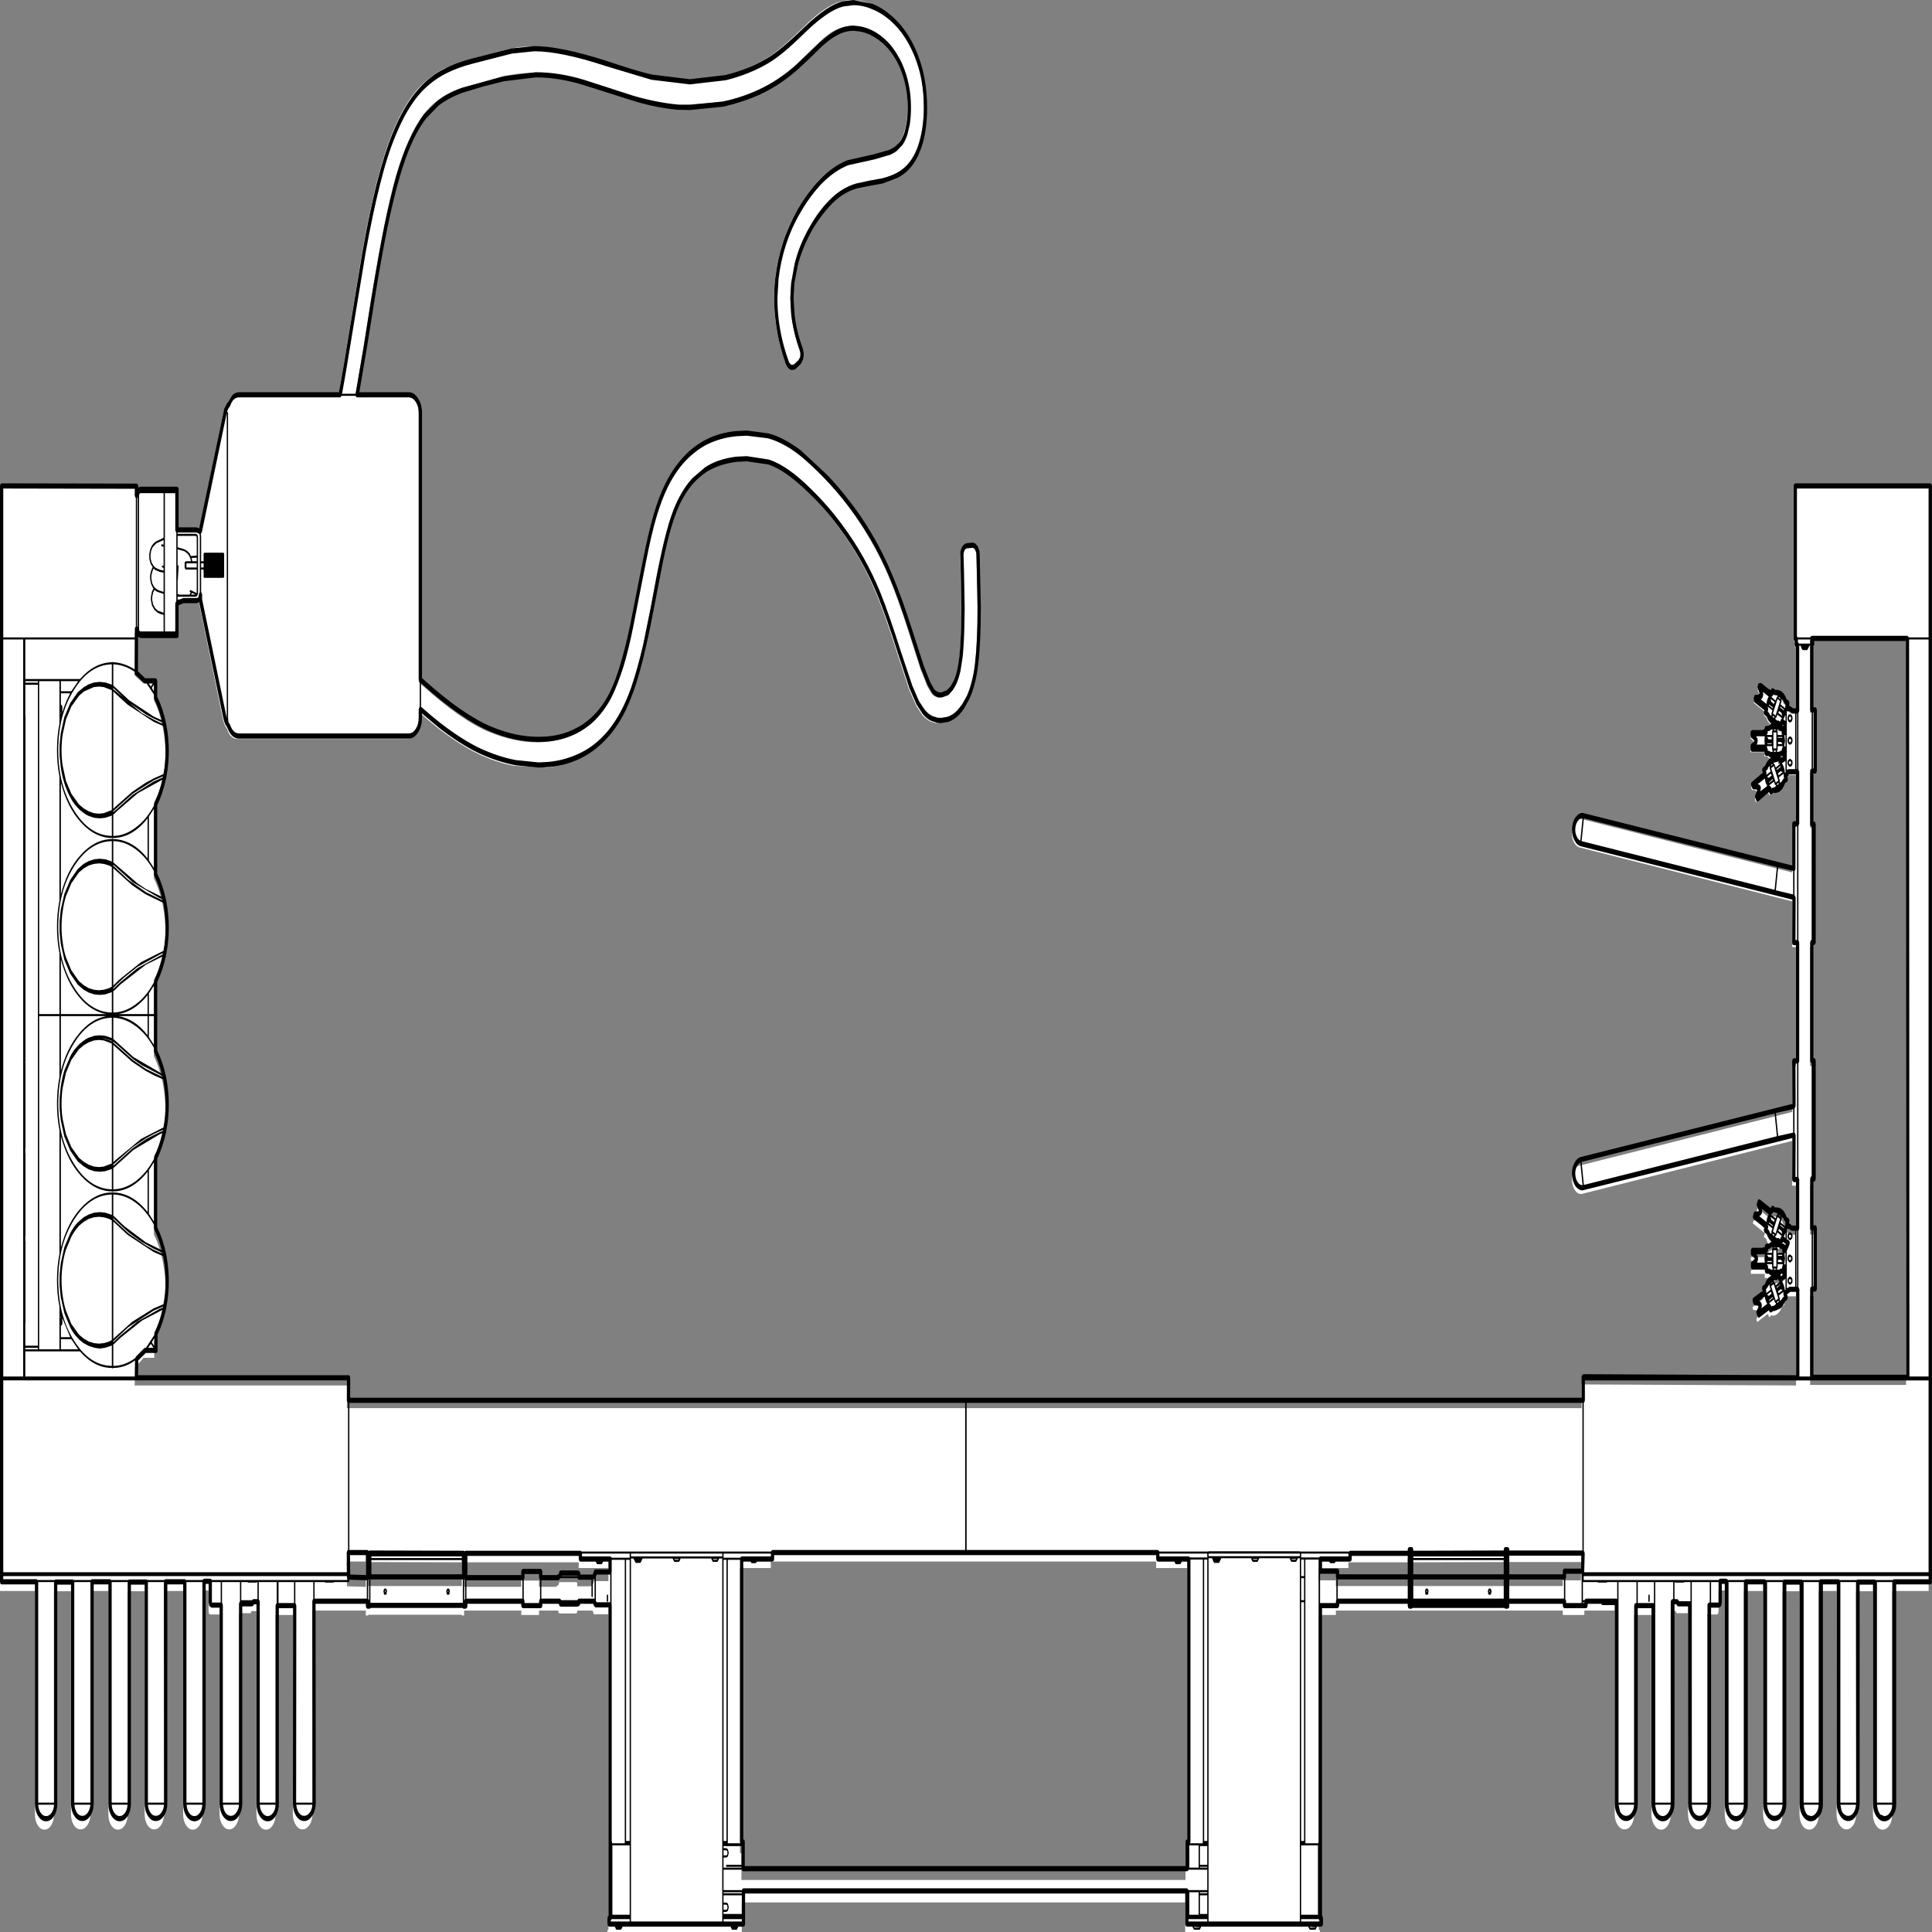 <svg xmlns:xlink="http://www.w3.org/1999/xlink" xmlns="http://www.w3.org/2000/svg" preserveAspectRatio="none" viewBox="0 0 100 100"><rect x="0" y="0" width="100" height="100" fill="#808080" stroke="none"/><defs><g id="sprite0" transform="translate(295.35 185.55)"><use height="371.1" transform="translate(-295.35 -185.55)" width="590.7" xlink:href="#shape0"/></g><g id="shape0"><path d="M-109 117.55v-2.5h-9.1v-1.1h-35.1v4.7h17.5v-1.2h5.45v1.2h5.4v-.2h.25l.2-.1.15-.15.1-.2.05-.2v-.05h5.25l.15.05.15.15v.6h4.05q.8-.05 1.05-1h4.45m-44.9.95v-4.55l-28.7-.05v4.6h28.7m-29.4.15v-4.85h-5.85l.1 4.75 5.75.1m372.15-1.25l.15-3.5h-23.1v-.65h-.7v.65l-28.7.05v-.7h-.7v.7h-18.15v1.1h-9.1v2.35h5.25v1.1h69.5v-1.1h5.55m-120.6-2.35h-9.5v-1.25h-118v1.25h-9.45v54.65h.45v5.15h136v-5.15h.5v-54.65m190.8-35.1h29.4l-.1-142.7h-29.3v13.8h1.05v11.8h-1.05v10.25h.7v22.85h-.7V18.8h.7v22.85h-.7v9.45h1.05v11.8h-1.05v17.05M254-92.2h41.35v211.65H284.2v42.8q0 1.25-.85 2.1-.85.85-2.1.85-1.2 0-2.05-.85-.9-.85-.9-2.1V119.5h-5.2l.05 42.7q0 1.25-.85 2.1-.9.85-2.1.85-1.25 0-2.15-.85-.9-.85-.9-2.1l.05-42.75h-5.5v42.8q0 1.25-.85 2.1-.9.85-2.1.85-1.25 0-2.1-.85-.85-.85-.85-2.1V119.5h-5.2v42.7q0 1.25-.85 2.1-.85.85-2.1.85-1.2 0-2.1-.85-.9-.85-.9-2.1v-42.75h-5.9v42.8q0 1.25-.85 2.1-.85.85-2.05.85-1.25 0-2.1-.85-.85-.85-.85-2.1v-42.9H231v3.95l-.1.5-.45.15h-2.85v38.25q0 1.25-.85 2.1-.85.85-2.05.85-1.25 0-2.15-.85-.9-.85-.9-2.1l.05-38.5h-3.55l-.3-.4h-1.5v38.95q0 1.25-.85 2.1-.85.85-2.1.85-1.2 0-2.05-.85-.9-.85-.9-2.1v-38.2h-5.3v38.15q0 1.25-.85 2.1-.85.85-2.1.85-1.2 0-2.1-.85-.9-.85-.9-2.1v-39h-9.3v.85h-6.6v-.85h-69.5v.85h-5.25v60.35h.3v1.15h-41.2v-6.4h-135.8v6.4h-41.15v-1.15h.3v-60.5h-4.5l-.25-.55-.15-.15h-4.65v.3l-.15.15-.15.05-.1.05h-5.15l-.05-.05h-.05v-.05l-.2-.45h-5.85v.85h-5.45v-.85h-17.5v.95h-.7V124h-28.7v.15h-.7v-.95h-16.4l.05 39q0 1.25-.9 2.1-.9.85-2.15.85-1.2 0-2.05-.85-.9-.85-.9-2.1l.05-38.15h-5.35v38.2q0 1.25-.85 2.1-.85.85-2.05.85-1.25 0-2.1-.85-.85-.85-.85-2.1V123.3h-1.5l-.3.4h-3.55v38.5q0 1.25-.9 2.1-.85.85-2.1.85-1.2 0-2.05-.85-.9-.85-.9-2.1v-38.25h-2.8l-.45-.15-.1-.5v-3.95h-1.9v42.9q0 1.25-.85 2.1-.9.85-2.1.85-1.2 0-2.05-.85-.9-.85-.9-2.1v-42.8h-5.9l.05 42.75q0 1.25-.9 2.1-.9.85-2.15.85-1.2 0-2.05-.85-.85-.85-.85-2.1v-42.7h-5.2v42.75q0 1.25-.85 2.1-.9.85-2.1.85-1.25 0-2.1-.85-.85-.85-.85-2.1v-42.8h-5.5v42.75q0 1.25-.9 2.1-.9.85-2.1.85-1.25 0-2.1-.85-.85-.85-.85-2.1v-42.7h-5.2v42.75q0 1.25-.85 2.1-.85.85-2.1.85-1.2 0-2.05-.85-.85-.85-.85-2.1v-42.8h-10.7V-92.2l41.35.05-.05 1.85.4-.9q.35-.35.9-.35h11.1v7.85h6l.65.2h.55l7.45-22.7.25-.6.4-.55.55-.55.05-.1q1.05-1.8 3.1-1.8h31l.1-.35q1.1-3.8 3.65-13.75l3.5-13.4q2.15-7.5 4.35-13.1 2.25-5.5 4.8-9.6 3.6-5.55 8.1-8.65 3.25-2.2 7.7-3.7l8.2-1.9 12.1-1.95q6.5-.9 14.5 0 5.55.6 14.4 2.4l13.95 2.65q11.9 1.75 22.65.1 7.25-1.15 13.1-3.3 3.95-1.5 11.15-5.9 6.9-4.3 11.75-5.05 4.4-.65 8.95.5 3.5.9 6.6 2.8 3.4 2 5.75 5.1 2.15 2.8 3.15 6.1.9 2.85.8 6.05-.1 3.45-1.35 6.2-.6 1.35-1.3 2.25-1.1 1.45-2.8 2.6-1.3.85-3.25 1.55l-4.6 1.05-3.95.45-3.95.55q-4.45.75-8.2 3.3-3 2-5.4 4.55-3.2 3.45-4.75 7.2L-53-131.4q-.55 2.85 0 6.15.5 2.65 1.75 5.2l.8 1.55.2.55.05.55-.15.55-.35.45-.15.15-.1.15-1.25.75-.45.2-.4.05h-.35l-.4-.1-.3-.15-.3-.25-.3-.35q-2.35-4.15-3.15-8.2-.8-4.15-.05-8.15.55-3.2 2.3-6.7 1.8-3.35 4.45-6.25 2.85-3.15 6.45-5.6 4.2-2.75 8.55-3.75l7.95-1.15q3.3-.4 4.85-.9.85-.2 1.95-.7.95-.45 1.7-1.15.8-.7 1.35-1.85.4-.85.65-1.85.35-1.4.35-3.15 0-2.05-.6-4.1-.7-2.25-2.15-4.2-1.45-1.9-3.15-3.2l-4.55-2.5q-2.75-1.05-5.8-1.2-3.15-.15-6.15.85-2.15.7-4.7 2.25l-6.95 4.2q-5.75 3.25-11.85 4.95-5 1.45-11.1 2.35l-13.8.6q-6.4-.35-13.55-1.7l-15.2-3.05q-13.4-2.55-24.7-.75l-12.65 2.25q-4.4.9-7.65 2.6-2.15 1.05-3.75 2.4-2.55 2.15-4.6 5.1-2 2.8-3.85 6.75-1.8 4-3.6 9.55-1.95 6.1-3.95 13.95L-184-119l-2.45 9.2h15.8q1.45 0 2.5 1 1.05 1.05 1.05 2.5v51.5l.95.55q12 6.8 20.7 9.05 7.65 1.95 14.5 1.95 6.7 0 11.8-1.7 2.35-.75 4.35-1.9 3.55-2 6.05-5.1 1.9-2.35 3.35-5.55 1.4-2.9 3.1-7.85l3.75-12.2q1.65-5.3 3.35-8.95 1.7-3.55 3.45-5.75 2.7-3.5 6.4-5.75 3.25-1.95 7.05-3.05 3.75-1 8-1.25l9.75.45q4.7.8 9.75 3.25l8 4.7q6.05 4 10.55 8.3 5.35 5.05 9.15 10.65 2.8 4.15 6.1 10.65l3.6 7.05 2.05 3.25 1.35 1.45.55.35 1.05.35h1.05q1.1-.1 1.7-.45.65-.25 1.25-.85.65-.5 1.15-1.25.7-1.1 1.05-2.15.5-1.45.7-2.8.4-2.6.5-5.7.2-4.05-.1-10.4l-.15-3.35.05-.55.25-.5.35-.45.5-.25.5-.1 1.4-.1h.25l.55.15.35.15.5.55.15.35.1.45q.45 8.45.3 13.55-.2 6.15-1.2 9.6-.75 2.65-2.05 4.5L-.8-49.7l-1.6 1.25q-1.5.95-3.25 1.35l-3.15.15-1.6-.3q-1.45-.5-2.5-1.25l-1.85-1.8-2.15-3.05-3.45-6.6Q-24-67.2-26.7-71.35q-4.5-7-11.35-12.8-4.25-3.7-9.7-7.05-7.25-4.5-12.75-5.65l-9.9-.5q-5.45.45-9.3 2-2.1.9-3.7 2-2.9 1.9-5 4.9-1.65 2.35-2.95 5.5l-2.75 7.8-4.3 13.7q-1.75 4.9-3.75 8.45-1.65 2.95-3.3 4.85-2.8 3.25-6.6 5.45-3.1 1.8-7.25 2.95-4.2 1.1-8.55 1.35l-10.05-.35q-5.65-.65-11.5-2.45-5.45-1.7-11.75-4.75-3.2-1.6-5.95-3.15v1.65q0 1.45-1.05 2.5t-2.5 1.05h-52q-2.15 0-3.1-1.85l-.05-.1-.2-.15-.45-.45-.55-1.05-7.45-22.7v-.95q0 .45-.35.75-.35.35-.85.35h-4.05l-1.6.45-.35.05v6.25h-11.1q-.5 0-.9-.4-.4-.35-.4-.85l-.05 8.45 2.55 1.5v.05h3.35v3.25q1.75 2.2 2.65 4.9l.2.65q1.35 4.75 0 9.45l-.2.65q-.9 2.7-2.65 4.9v13.6q1.75 2.2 2.65 4.9l.2.65q1.35 4.75 0 9.45l-.2.65q-.85 2.65-2.6 4.9l-.05.05v13.5l.05.05q1.75 2.25 2.6 4.9l.2.65q1.35 4.75 0 9.45l-.2.65q-.9 2.65-2.65 4.95v13.5q1.75 2.2 2.65 4.95l.2.65q1.4 4.75 0 9.4l-.2.65q-.85 2.6-2.55 4.75v3.25h-3.3q-1.3 1.05-2.55 1.65l-.15 3.65h65v4.35h378.15v-4.55l65.7.2v-17.1h-2.4l-1.55.75.1.3.3.5v.05h-.05l-.05.05-.7.35q-.4.9-1.35 1.35-.9.5-1.9.3l-.05.05-.55.3h-.1l-.35-.65-3.25 1.6-.25-.5.5-.8.1-.25.05-.2v-.1l-.1-.15-.1-.1q-.15-.15-.35-.15l-.35-.05h-.7l-.25-.55 3.25-1.6-.35-.7v-.05l.05-.05.65-.3.05-.05q.45-.9 1.25-1.3.85-.45 1.8-.25l.05-.05.75-.35h.1l.35.75 1.25-.55.15-1.95-.3.05v.8h-.85q-.8.6-1.8.6t-1.8-.6h-.8l-.05-.05v-.75h-4.25v-.6l.6-.3.3-.2.25-.3.05-.15-.05-.15-.05-.1-.1-.15-.2-.2-.4-.3-.4-.15v-.6h4.25v-.75h.05v-.05h.8q.8-.6 1.8-.6t1.8.6h.8l.05.05v.75h.45l.9-1.5-1.8-.8-.15.2-.3.6h-.05l-.05-.05-.6-.3-.05-.05-1.9-.25q-.9-.45-1.3-1.35l-.05-.05-.6-.3-.05-.05h-.05l.05-.05.3-.65-3.7-1.9.25-.55h.7l.35-.05.35-.15.1-.1.1-.15v-.1l-.05-.2-.1-.25-.5-.8.25-.5 3.7 1.85.2-.25.2-.35v-.05l.05.05.6.3.05.05q1-.2 1.9.25.9.45 1.3 1.35l.05.05.65.35h.05v.05l-.25.5-.05.15 1.5.75h1.8v-9.4h-1.15l.05-8.6-64.3 10.15q-1.1.2-2.05-.5-.9-.65-1.1-1.8-.2-1.1.45-2 .7-.95 1.8-1.1l65.2-10.3-.05-8.75h1.15V-4h-1.15l.05-8.75-65.2-10.35q-1.1-.2-1.8-1.1-.65-.9-.45-2.05.2-1.1 1.1-1.8.95-.65 2.05-.45l64.25 10.2v-8.65h1.15V-37h-2.8l-1 .8.05.15.3.5v.05h-.05l-.05.05-.6.3-.05.05q-.45.9-1.4 1.35l-1.9.3-.05.05-.55.25-.05.05h-.05v-.05l-.35-.6-3.7 2-.3-.55.3-.35.25-.4.1-.3v-.25l-.05-.15-.1-.1-.4-.2-.3-.05h-.7l-.1-.2-.1-.1-.1-.2 3.75-2v-.05l-.35-.65v-.05l.05-.05.65-.35h.05q.95-1.9 3.1-1.6l.75-.35.05-.05h.05v.05l.35.7 1.3-.55v-1.85l-.35.05v.8h-.85q-.8.6-1.8.6t-1.8-.6h-.8l-.05-.05v-.75h-4.25v-.6l.6-.3.3-.2.25-.3.05-.2-.05-.1-.05-.15-.3-.3-.4-.3-.4-.15v-.6h4.25v-.75h.05v-.05h.8q.8-.6 1.8-.6t1.8.6h.85v.8h.45l.05-1.7-.85-.55-.15.2-.3.6h-.05v-.05l-.65-.3-.05-.05q-1 .2-1.9-.3-.9-.45-1.3-1.35h-.05l-.6-.3-.1-.1h.05l.3-.65-3.4-1.7.3-.55h.7l.3-.05.4-.15.1-.15.05-.1v-.3l-.1-.25-.25-.45-.3-.35.15-.2.05-.15.1-.2 3.35 1.7.2-.25.2-.35v-.05h.05v.05l.6.3h.05q1-.15 1.9.3.9.45 1.3 1.35l.05.05.65.3.05.05v.05l-.25.5-.05.15 1.85.8h1.45V-61.5h-.4v-1.15h-.3V-92.2" fill="#fff" fill-rule="evenodd" class="fill" transform="translate(295.35 185.55)"/></g><g id="sprite1" transform="translate(295.85 186.35)"><use height="372.7" transform="translate(-295.85 -186.35)" width="591.7" xlink:href="#shape1"/></g><g id="shape1"><path d="M-158.65 120.85l-.1.1.05.1.05.05h.1v-.05l.05-.1-.05-.1h-.1m.6.1l-.15.3.05.05-.05.25-.15.05-.05.05h-.45l-.05-.05-.1-.05-.1-.25.05-.05-.1-.15v-.25l.2-.3.05-.05h.1v-.05h.35l.05.05h.05l.05.05h.05l.15.3v.05l.05.05M-177.95 120.85l-.05.1.05.1v.05h.15v-.05l.05-.1-.05-.1h-.15m.6.2l-.1.2.05.05-.05.25-.15.05-.05.05h-.45l-.05-.05-.1-.05-.1-.25.05-.05-.1-.2v-.2l.2-.3.05-.05h.1v-.05h.35l.05.05h.05l.05.05h.05l.15.3v.2M252.05 52.6l.35.15.3-.15v-.35l-.3-.2-.35.2v.35m.25.6l-.55-.35-.05-.05v-.05l-.1-.35.1-.35V52l.05-.05q.3-.3.55-.3h.05l.05-.05v.05h.05l.55.3.05.05v.05h.05l.05.35-.05.35-.1.1-.55.35h-.15M252.05-38.85l.35.15.3-.15v-.35l-.3-.2-.35.2v.35m1.05-.55l.05.35-.05.35-.1.1q-.15.25-.55.35h-.15l-.55-.35-.05-.05v-.05l-.1-.35.1-.35.05-.1.55-.3h.15l.55.3.05.05v.05h.05M252.05-47.45l.35.2.3-.2v-.35l-.3-.2-.35.2v.35m1.05-.5l.05.35-.05.3-.1.1q-.15.35-.55.35h-.15q-.3 0-.55-.35l-.05-.05v-.05l-.1-.3.1-.35V-48l.05-.05q.2-.35.55-.35h.15q.4 0 .55.35l.1.1" fill-rule="evenodd" class="line" transform="translate(295.85 186.35)"/><path d="M-256.1-50.55l3.65 1.9 1.3.45 2.45.85 1.95.6.7.15-.05-.2-2.75-.8-2.4-.8-4.85-2.15-.4-.2-1.2-.65-.45-.25.45.25 1.2.65.4.2-1.6-.85 1.6.85m7.05-3.8h-1.25l.65.6.6-.6m.35.2l-.65.65.65.7v-1.35m-12.85 29.65q-5.25-.05-9.55-3.05-4.2-2.95-6.1-7.65v21.6q1.9-4.75 6.1-7.65 4.3-3 9.55-3.05l.15-.1h.05l.15.1q5.95.1 10.55 3.75v-7.75q-4.7 3.75-10.55 3.8l-.15.05h-.05l-.15-.05m-5.55 29.3l1.55.1 1.5-.1 1.6-.3.85-.3v-23.1l-.85-.3-1.6-.3-1.5-.1-1.55.1-1.55.3-1.5.55-1.35.7-.1.05-.25.2-2.15 1.95-1.65 2.5q-.7 1.4-1 2.9-.35 1.4-.35 3t.35 3q.3 1.5 1 2.9l1.65 2.5 2.15 1.95.25.2.1.05 1.35.7 1.5.55 1.55.3m5.5-28.7q-6.8.1-11.6 4.9-4.8 4.85-4.8 11.65v.05q0 6.8 4.8 11.6 4.8 4.85 11.6 4.9V5.25l-.35.1-1.7.35-1.65.1-1.65-.1-1.7-.35-1.6-.55-1.8-1-2.3-2.1-1.8-2.7-1.1-3.1-.35-2.25v-2l.35-2.25 1.1-3.1 1.8-2.7 2.3-2.1 1.8-1 1.6-.55 1.7-.35 1.65-.1 1.65.1 1.7.35.35.1v-3.95m-22.65-30.2h-3.85v5.9l.05.05v33.3l-.05.05v.05l.05.05v33.3l-.05.1v.2l.05.05v16.4l-.05.05v1l.05.05v15.8l-.05.05v1.05l.05.05v15.7l-.05.05v4.4h3.85V-54.1m6.6 7.55v-8.25h-6.2V9.5h6.2V-2.3q-.75-2.4-.75-5v-.05q0-2.65.75-5.05v-24q-.75-2.4-.75-5.05v-.05q0-2.65.75-5.05m.4-1.85l.1-.15v-.25h-.1v.4m-7-6.1v-.3h-3.85v.3h3.85m7.45 5.35l.05.15v.2q.95-1.95 2.4-3.65h-2.85v2.2q.45.1.45.55v.4l-.05.15m2.8-3.7l2.1-1.95h-5.3v1.95h3.2m12.4-1.25v-3.95q-6.85.1-11.6 4.95-4.8 4.8-4.8 11.6v.05q0 6.8 4.8 11.6 4.75 4.85 11.6 4.95v-3.95l-.35.1-1.7.35-1.65.1-1.65-.1-1.7-.35q-.9-.25-1.6-.6l-1.3-.65-.5-.35q-1.35-.85-2.3-2.05-.95-1.1-1.8-2.7-.7-1.4-1.1-3.15l-.35-2.25v-1.95l.35-2.25 1.1-3.15 1.8-2.7 2.3-2.1 1.8-.95 1.6-.6 1.7-.35 1.65-.1 1.65.1 1.7.35.35.1m-5.5 24.8l1.55.1 1.5-.1 2.45-.6v-23.15l-2.45-.6-1.5-.1-1.55.1-3.05.85-1.45.8-.25.2-2.15 1.9-1.65 2.5-1 2.9q-.35 1.4-.35 3 0 1.65.35 3.05l1 2.9 1.65 2.5 2.15 1.9.25.2.1.05 1.35.7 1.5.55 1.55.35m-21.65 108.8V-62.85h-6.1v142.4l.05-.05h6.05m52.8-151l-1.1-.35-.25.35h1.35m-2.8-5.25h3.15v-.8h-3.15v.8m3.15-1.2v-.7l-.95.05h-.6l.2.65h1.35m2.1.55v-.15h-.75v.8h.75v-.15l.05-.1-.05-.05v-.2l.05-.1-.05-.05m-20.8 21.45q-.3-.15-.3-.45v-.2q-3.05-1.35-6.55-1.45v4.1l4.85 2.85 7.55 3.15 2.45.7q-.9-2.3-2.3-4.05l-.1-.35v-.55l-2.25-2.15h-.6l-.3-.1v-.05l-2.45-1.45m-33.8-6.9v7.65h16.75q4.35-3.15 9.8-3.25l.15-.05h.05l.15.05q3.4.1 6.6 1.4l.05-5.8h-33.55m39.55-9.6l-.4.55-.25.75-.05.4.05.4.25.75.6.7.85.5 1.75.4v-3.65l-1.95-.4q-.5-.15-.85-.4m-.6-3.6l-.3.75-.05.45.05.35.2.75.5.65.4.3.75.35 1.2.3.65.1v-3.7l-1.2-.15-1.3-.35-.55-.3-.35.5M-294.85-92v28.75h40.3V-65l.05-.1.25-.25V-90.1l-.3-.45v-1.4l-40.3-.05m41.2 26.8v-25.1l-.2.2v24.7l.2.2M-234-83.65l-.1.2-.25.15v.05l.1.45v4.85h.75l.05-.05-.05-.1v-.15l.05-.1-.05-.05v-.15l.05-.05-.05-.05v-.15l.05-.05-.05-.05v-.15h.05l-.05-.05v-.3l.2-.2h5.9l.2.2v4.45l-.2.2h-5.9l-.2-.2v-.25l.05-.05-.05-.05v-.1l.05-.05-.05-.05v-.15l.05-.05-.05-.05v-.6h-.75v4.4l.15.1.15.35v.9l7.55 22.95v-58.95l-7.6 22.95m-6.75 12.15h2.9l.1-.05.3-.4-.15-.05-.15-.1v-.15l.25-.15 1.85.6.05-.05v-4.5h-3.35l-.15-.1-.1-.1-.1-.15v-.95l.1-.15.1-.1.15-.05h1.6l-.2-.55-.5-.65-.5-.35-.85-.4-2.05-.35v3.1l.1-.05.2.2-.25 2.7-.05.05v2.65l.7.1m-12-19.6q-.5 0-.5.55v25.65q0 .5.5.5h7v-3.2l-1.1-.2-.8-.25-.95-.55-.7-.8-.3-.9-.05-.45.05-.45.3-.9.45-.6-.15-.1-.6-.8-.25-.85-.05-.4.05-.55.35-.85.4-.55-.65-.7-.35-.85-.05-.9.25-.9.5-.75.6-.5.65-.35 2.3-.7.1-.05v-8.6h-7m16.75 8.25h-5.45v2.2l2.15.4.95.4.6.4.35.5.85-.05.95-.05v-3.4q0-.4-.4-.4m-13.1 2.2l-.45.65-.2.8v.25l.05.55.3.7.65.7.65.35 1.25.35 1.1.15v-.5l-.3-.1h-.05q-.25 0-.15-.25l.25-.15v.05h.15l.1.05v-3.7l-.35-.05-.2-.05h-.1l-.1-.25.2-.15.1.05h.15l.3.05v-.9l-2.25.65-1.1.75m13.8-2.75l-.35-.1h-5.8v.25h5.45q.8 0 .8.8v10.6l-.1.35-.05.05q-.2.35-.65.35h-5.45v.55h.55l1.2-.3h4.05q.7 0 .7-.65l.15-.35.15-.1V-82.8l-.15-.5h-.2l-.25-.05-.05-.05m-6.85-.6v-7.1h-3.2v26.7h3.2v-5.45l.3-.45v-13.25l-.15-.1-.15-.35m15.85-22.85v.1l.1-.05.2.2v58.85l.1.85.55.55v.05q.95 1.6 2.7 1.6h52q1.25 0 2.15-.9.9-.9.9-2.15v-1.65l.25-.45h.05v-4.8h-.05l-.25-.45v-51.5q0-1.25-.9-2.1-.9-.9-2.15-.9h-15.8q-.2 0-.4-.2l-.05-.1h-4.3l-.45.3h-31q-1.8 0-2.65 1.55l-.1.1-.1.15-.15.1-.35.35-.3.5m80.7 61.8q-8.8-2.3-20.8-9.05l-.5-.3v4.55q3.5 1.95 5.95 3.15 6.25 3.05 11.7 4.75 5.9 1.75 11.4 2.4l7 .45 2.95-.1q4.35-.25 8.45-1.35 4-1.05 7.15-2.9 3.65-2.1 6.45-5.35 1.85-2.15 3.3-4.75 1.9-3.5 3.7-8.35l2.2-6.8 2.05-6.9q1.7-5.3 2.8-7.85 1.35-3.3 3-5.6 2.2-3.05 5.1-5l3.8-2.05q3.85-1.6 9.5-2.05l3.3-.1 6.7.65q5.7 1.15 12.95 5.7 5.45 3.35 9.75 7.1 6.85 5.8 11.45 12.85 2.6 4.05 6.35 11.5l3.45 6.5 2.05 3 1.8 1.7q1.05.8 2.35 1.2l1.5.3 1.05.05 1.95-.2q1.6-.3 3.1-1.25l1.5-1.2 1.5-1.7q1.25-1.85 2-4.35.95-3.45 1.15-9.5l.05-3.15-.35-10.3-.05-.35-.3-.45-.2-.2-.5-.2H2l-1.55.1h-.2l-.2.05-.35.2-.25.3-.15.35-.05.35.15 3.45.2 6.85-.1 3.55q-.1 3.15-.5 5.8l-.7 2.85q-.5 1.3-1.1 2.25-.55.75-1.25 1.4l-1.35.95-1.95.45h-1.1l-1.25-.4-.6-.4-1.45-1.55-2.1-3.3-3.6-7.1q-3.35-6.55-6.05-10.55-3.75-5.6-9.1-10.6-4.85-4.55-10.5-8.25-4.4-2.95-7.9-4.65-4.85-2.4-9.65-3.25l-6.45-.5-3.15.1q-4.2.25-7.9 1.25-3.55.95-6.95 3-3.6 2.2-6.25 5.6-1.85 2.4-3.4 5.65-1.55 3.25-3.3 8.9l-3.8 12.2q-1.35 4.3-3.05 7.9-1.8 3.5-3.45 5.65-2.45 3.1-6.2 5.25-2.15 1.15-4.4 1.9-5.3 1.75-11.85 1.75h-.15q-7.35-.05-14.65-2m-41.8-79.05q-2.6 10.15-3.7 13.8h4.15l2.5-9.15 2.3-9.2q2.5-9.4 4-14 1.8-5.5 3.6-9.6 1.9-4.1 3.9-6.85 2.25-3.15 4.7-5.2l3.85-2.45q3.15-1.6 7.75-2.65l12.65-2.2 9.9-.8q7.25 0 15 1.5l15.2 3.1q7.3 1.3 13.5 1.65l3.55.05 10.1-.65q5.8-.75 11.1-2.3 6.4-1.9 11.7-4.95l6.95-4.2q3.1-1.7 4.8-2.25 2.75-.95 5.5-.95l.85.05q2.95.15 5.95 1.25 2.65 1.05 4.65 2.55 1.85 1.5 3.25 3.3 1.55 2.15 2.2 4.35.65 2 .65 4.25v.1q0 1.75-.35 3.2l-.7 1.9q-.55 1.15-1.5 2.05l-1.8 1.2q-.95.45-2.05.75l-4.9.9-7.9 1.1q-4.35 1.1-8.35 3.7-3.6 2.45-6.4 5.55-2.65 2.85-4.35 6.15-1.65 3.25-2.25 6.55l-.35 3.75q0 2.05.4 4.2.8 4.1 3.1 8.05l.2.25.45.3.25.05h.25l.3-.05.15-.05.2-.1 1.15-.7.5-.55.1-.4v-.4l-.15-.4-.85-1.6q-1.3-2.7-1.8-5.3l-.3-3.3.3-3.05 1.1-3.75q1.55-3.85 4.85-7.3 2.3-2.6 5.5-4.7 3.8-2.5 8.35-3.35l4-.55 3.95-.45q2.8-.45 4.5-1.05 1.6-.5 3.1-1.45 1.7-1.1 2.7-2.5.8-1.05 1.25-2.15 1.2-2.65 1.3-6.05v-.45q0-2.75-.75-5.4-.95-3.15-3.1-5.95-2.3-3-5.6-5-3.15-1.9-6.5-2.7-2.7-.75-5.65-.75l-3.1.25q-4.65.75-11.55 4.95-7.05 4.4-11.25 5.95-5.85 2.2-13.2 3.35l-10.95.8-11.8-.9-14-2.65q-13.7-2.85-21.9-2.85l-6.85.45-12.05 1.95q-4.55.75-8.15 1.9-4.2 1.35-7.55 3.6-4.45 3.05-7.95 8.55-2.5 3.75-4.75 9.5-2.2 5.55-4.35 13.05l-3.5 13.35m455.2 286.3l.4 1.2.2.25q.8.7 1.8.7.95 0 1.6-.6.7-.65.8-1.55h-4.8m11.25 0q.05 1 .9 1.85l1.3.35q1 0 1.7-.65.7-.6.75-1.55h-4.65m-.05-.4h4.7v-42.6H279v42.6m-6.4-42.6h-4.8v42.6h4.85l-.05-42.6m-16.05 42.6h4.65v-42.6h-4.65v42.6m-18.3.4h-4.7q.1.95.7 1.65.7.55 1.6.55.95 0 1.65-.65.7-.6.75-1.55m-15.95 0q.1.75.45 1.25l.15.2q.7.7 1.8.7.95 0 1.6-.6.7-.65.8-1.55h-4.8m34.3 0q.1 1.2 1.05 1.95l1.1.25q.95 0 1.65-.65.7-.6.75-1.55h-4.55m-6.5 0h-4.75q.1.8.65 1.55.7.6 1.65.6t1.65-.6q.7-.65.8-1.55m-39 0q.1.9.65 1.55.75.65 1.65.65.95 0 1.65-.65.7-.6.8-1.55h-4.75m-11.25 0l.45 1.3.15.15q.7.7 1.75.7.95 0 1.65-.6.7-.65.8-1.55h-4.8m5.5-43h-5.5v42.6h4.8v-38.05l.15-.35.35-.15h.2v-4.05m5.35 0h-4.95v4.05h4.7l.25.05v-4.1m5.65 3.3h.25v-3.3h-5.5v42.6h4.75V123l.15-.35.35-.15m-27.4.75h.45v-.15h-.45v.15m0-.55h.5l.1-.15q.3-.15.35-.15h9.3l.25.1v-3.3h-3.05l-.1.05-.05.05h-2.65l-.05-.05-.1-.05h-4.5v3.5m-5.15.55h4.75v-5.65h-4.75v.6l-.15.35-.1.1v3.85l.1.05.15.35v.35m66.3-4.05h-4.75v42.6h4.75v-42.6m-31.7 3.7h3.3l.2.05v-3.75H220l-.1.1h-2.65l-.05-.05-.1-.05h-.1v3.3h.85l.4.2.15.2m9.2.25h.2v-3.95h-5.5v42.6h4.8v-38.15q0-.2.15-.35l.35-.15m5.95 38.65h4.7v-42.6h-4.7v42.6m-3.05-38.65v-3.95h-2.3v3.95h2.3m-41.3-4.35h41.35q.15-.25.45-.25h1.9l.35.15.1.1h5.05l.35-.15h5.9l.35.15h5.25l.35-.1h5.2l.35.1h5.2l.35-.15h5.5q.2 0 .35.15h5.25l.3-.1h5.2l.35.1h5.2q.3-.15.35-.15h10.65v-.6H189.2v.75m61.6-55.95l.25-.15-.05-.1v-2.05l-.15.15-.95.4q.75.75.9 1.75M246 64.9l1.15-.6-.1-.15v.05H247l-.05.05h-.1l-.05.05h-.05v.05h-.1l-.05.05h-.05v.05l-.15.05-.4.2-.05.05.05.15m.5-1.8l-1.1.6.05.15.05-.05h.15l.1.05h.05v.05l.05.05.2-.1.15-.1h.05l.15-.1h.05l.15-.1h.05v-.05h.1l-.25-.4m2.2 2.1l.25-.15-.1-.2h-.05l-.1.1h-.05l-.05.05-.1.05h-.05l-.05.05h-.05l.1.2.25-.1m-1.45.65h.15l.7-.35-.1-.25-.1.05-.15-.15-.3-.55-1.4.7.1.2q.35.1.4.3l.1.2.2-.1h.1l.3-.05m1.65-2.45q.6-.25 1.15-.55l-.05-.15-.1.05h-.15l-.15-.15-.6.3-.15.1h-.15v.05l.2.35m.4 1.5l.55-.3.1-.15.25-.25h.05l.3-.15-.05-.1-.05-.05-.1-.3v-.45l-1.4.7.3.55v.2l-.05.05.1.25m-6.1-.15l-.25.15.4.2.05.05.15.1.15.3.05.15v.25l-.05.15-.05.1-.05.15 1.8-.9q-.6-.6-.75-1.4l-1.45.7m6.2-3.1l-1.1.55.05.2.05-.05h.05v-.05h.05l.15-.1h.1l.1-.1.6-.3h.05l-.1-.15m.3-2l-.25.15.15.35.55-.25v-.25h-.45m-1.65 1.3l-.45-.05-.25.15.05.15h.15l.1.1.35.6 1.25-.65-.3-.25-.1-.1-.1-.2-.35.15-.05.05-.3.05m-1.45 1.1l1.4 2.8.15-.1h.05l.05-.05h.05l.1-.05.05-.05h.05l.05-.05.2-.1h.05l-1.4-2.8h-.05l-.05.05h-.05l-.05.05h-.1v.05h-.05l-.05.05-.1.05h-.05l-.1.05-.05.05h-.05l-.05.05m-.45-.4l-.4.2-.25.4-.25.2v.05l-.3.15.15.25v.5l1.35-.7-.3-.6v-.2l.05-.1-.05-.15m.35-.2l.05.15.1-.05h.05l.1-.05.05-.05h.05l.05-.05.1-.05-.05-.1-.5.2m-.2-2.7l.2.1h.55v-.25h-.1v-.05l-.05-.15v-.6h-1.6v.1q.35.05.35.45v.3h.35l.3.1m-.85-1.55v.2h1.3v-.2h-1.3m2.95 1.65h.7l.2-.1.3-.1h.35v-.3l.2-.35v-.2h-1.55v.6l-.1.15v.05h-.1v.25m-.4 0v-.2h-.55v.2h.55m.7-1.9v.45h1.3v-.15h-.1l-.2-.2v-.1h-1m-1.4-1.85v3.15h.9V55.1h-.9m2.7 1.1V56h-1.3v.2h.4l.05.05.1-.05h.75m-.7-1.45l-.35-.2h-.55v.2h.1v.05l.1.15v.65h1.55v-.1h-.05l-.15-.35v-.3h-.35l-.3-.1m-2.55 1.75V56h-1.3v.2h.1l.2.2v.05h.9l.05.05h.05m.7-1.95v.15h.55v-.15h-.55m-.4 0h-.45l-.3.2-.3.1h-.35v.35l-.35.4h1.6v-.65l.05-.15v-.05h.1v-.2m.2-2.3l.25.1.1-.2h-.05l-.05-.05h-.05l-.05-.05h-.05l-.1-.05-.05-.05h-.05v-.05h-.05l-.1.2.25.15m-1.2-.85l.2.35.4.2.1-.25-.05-.05v-.2l.3-.55-1.4-.7h-.05q.25.3.1.6l-.1.25.25.1v.05l.25.2m1.9.9l-.1.25.5.25.35-.05.3.05.05.05.3.15.05-.15.05-.05.15-.25.25-.2-1.35-.7-.3.55-.15.15-.1-.05M249 51l-.2.35 1.15.6.05-.15h-.05v-.05h-.05v-.05l-.05-.05v-.15l.05-.05h-.05l-.15-.1h-.05l-.15-.1-.4-.2-.05-.05H249m-6.85 4.9l.1.1.05.1.1.15.1.05.05.15v.15l.05.15-.1.35v.05l-.25.35h2.4l-.1-.8.1-.8h-2.5m6.4-7.2l-1.4 2.8.1.05h.05l.05.05h.05l.05.05.1.05h.05l.05.05.3.15 1.4-2.8-.05-.05h-.05l-.05-.05-.1-.05h-.05l-.05-.05h-.05l-.1-.05-.05-.05h-.05l-.05-.05-.1-.05h-.05m.4-.4l-.05.1.1.05.05.05.1.05h.05l.05.05h.05l.05.05h.05l.05-.15-.5-.2M246 49.75l-.1.15 1.15.55.1-.15h-.1v-.05H247l-.05-.05-.15-.05-.05-.05h-.1v-.05h-.05l-.15-.05v-.05l-.2-.05v-.05l-.2-.05v-.05H246m1.45-.1l.2-.4-1.15-.55-.05.15h.05l.1.1v.2l-.05.05h.05l.15.1h.05l.15.1h.05l.15.1.2.1h.05l.05.05m-4-1.35l-.45.25 1.95 1 .2.05q.15-.8.7-1.4l-.15-.1-1.95-1v.1l.05.1.05.15v.1l-.05.15v.15l-.15.3-.15.1-.05.05m5.15-.2l-.45-.25h-.3l-.3-.05h-.1l-.2-.1-.2.25q-.15.2-.4.2l-.05.1 1.35.7.35-.6.1-.1h.15l.05-.15m11 3.2h-.2v10.8h.2V51.3m-8.6 6.55V55.6l-.1.05h-.25l.2 1.05-.25 1.15h.4m-.8-4.35l-.2.35h.4l.15.05h.05l.25.25h.05v.05l.1-.2v-.15l-.8-.35m.25-1l.55.25v-1l-.55.75m.05-1.6l.05-.15-1.15-.6-.05.15v.05h.1l.2.1.05.05v.05h.15l.15.1h.05l.15.1h.05l.15.1h.05l.05.05m1.85 11.25h1.6v-10.8h-1.05l-.25-.05-.5-.3h-.75v1.95l.6.25.3.3-.05.45-.85 1.3v7.15h.3l.4-.2.25-.05m2-10.8v10.8h.2v-10.8h-.2m-3.85-2.1l-.15-.3-.55-.25-.05.15.05.1v.2l-.3.6 1.35.7.1-.15v-.45l.1-.2-.25-.15-.05-.05-.25-.2m44.35 31h-105.3v3.85l-.15.35-.2.15v28.6l.15.05.15.4-.15 3.45-.05.2h105.55V80.25m-106.7-42.1q-.65.25-1.1.85-.45.6-.45 1.3l.05.35q.1.8.75 1.35.6.55 1.45.55l-.7-4.4m.4-.1l.7 4.45 59.1-9.4-.7-4.4-59.1 9.35m59.5-9.45l.7 4.45.65-.1h.05l3.9-.55v-4.55l-5.3.75m6-9.55l.05 8.25-.35.45v4.65l.15.1.2.35-.05 8.1h.5v-21.9h-.5M102.65 184.3v.45h5.7v-.2l-.15-.1-.15-.15h-5.4m4.2 1.65l.15-.1h-.9l-.1-.05h-.7l.15.15h1.4m-4.2-2.5h5.15v-13.4h-5.15v13.4m.9-60.75v-4.25h-.9v4.25h.9m0 .4h-.9v46.1h.9v-46.1m10.3-.7h21.45v-3.7h-21.45v3.7m-.4-3.85l-.15-.35v-.6h-4.85v5.65h4.85v-.35l.15-.35v-4m-5.45 50.7v-54.4h-4.05v54.8h4v-.25l.05-.15m-7.05-54.35l.15-.15h-1.4l.15.15h1.1m16.2-1.2h-14.5v.75h5.5l.05-.1.35-.1h8.6v-.55m-13.6 4.35v-3.2h-.9v3.2h.9m10.6-1.3l.15.35v.6h21v-3.55h-17.15v.6l-.15.35-.35.15h-4.4l-.25.2v.05h-.1l-.05.05h-1.25l-.05-.05h-.1v-.05l-.25-.2h-2.15v1.35h4.75l.35.15M137 122.4h27.7v-3.7H137v3.7m29.4-3.7v3.7h16.75v-3.7H166.4m16.55-1.95q.15-.15.35-.15h5.1l.05-2.5H166.4v3.6h16.4v-.6q0-.2.15-.35m-45.95-1.8v2.75h27.7v-2.75H137m0-.7v.3h27.7v-.3H137m-65.6 71.7l.15-.1h-.9l-.1-.05h-.7l.15.15h1.4m-3.25-1.2h5.75v-.45h-5.75v.45m3.5-1.45h2.25v-3.6h-2.25v3.6m-140.15-4.8q.15-.15.35-.15h135.8l.35.15.15.2h5.75v-3.95h-5.7l-.1.15-.35.15h-136l-.35-.15-.05-.15h-5.6v3.95h5.65l.1-.2m136.9 4.95h2.85v-4.35H68.4v4.35m5.5-4.35h-2.25v.2h2.25v-.2m-2.25-4.9v.15h2.25v-.15h-2.25m-3.25.15h2.85v-4.3H68.4v4.3m3.25-4.15v3.6h2.25v-3.6h-2.25m2.25-55.35h-.95v54.35h.95v-54.35m.4-.65h27.95v-.5H74.3v.5m-1.75.65h-3.8v54.55l-.15.25h3.9v-.25l.05-.15v-54.4m1.35-1.15H59.25v.55h9l.35.15v.05h5.3v-.75m-15.5 1.4l-.15-.35V114h-117v.75l-.15.35-.35.15H-64l-.25.2v.05h-.1l-.05.05h-1.25l-.05-.05h-.05v-.05l-.25-.2h-2.2v53.65l.35.1.1.4v4.65h135v-4.65q0-.25.15-.4l.35-.1v-53.65H66.1l-.4.45-.05.05H64.3l-.1-.05-.4-.45h-5.05l-.35-.15m130.4-30.5H.2V113h58.55l.35.15.1.15h15.05l.05-.05h27.9l.05.05h15.05l.35-.15h17.65v-.2q0-.2.15-.35.15-.15.35-.15h.7q.3 0 .35.15l.15.35v.2l27.7-.05v-.15q0-.2.15-.35.15-.15.35-.15h.7l.4.15.1.35v.15h22.4V84.6M74.3 184.75h27.95V114.6h-.55l-.05.05-.5.6-.05.05h-1.35l-.1-.05q-.4-.3-.45-.6l-.1-.05h-9.25l-.05.05-.45.6h-.05l-.05.05H87.9l-.05-.05h-.05q-.3-.2-.45-.6l-.05-.05h-9.15v.1l-.15.15-.45.6-.05.05h-1.45l-.05-.05q-.3-.2-.45-.6l-.15-.15v-.1h-1.1v70.15m14.85-69.85l.1-.15H87.9l.15.15h1.1m199.7-177.75l.1 142.35h5.8l.1.05v-142.4h-6m-40.1 44l-.7 4.45 5.3.8v-4.55l-4.6-.7m5.3-7.9v8.15l-.15.4-.15.05v4.65l.35.45-.05 8.25h.5v-21.95h-.5m-3.25-10.3l.3-.25-.1-.15v-2.05l-.1.15-1 .4q.85.85.9 1.9m-4.8 1.9l1.15-.55-.1-.2v.05H247l-.05.05h-.1l-.05.1h-.15l-.05.05v.05h-.05l-.15.1-.4.2h-.05l.05.15m1.3.9h.2l.6-.3-.1-.2h-.15l-.1-.1-.3-.55-1.4.7.1.15h.15l.3.25.15.25.15-.1.1-.05.3-.05m1.4-.6l.25-.1-.1-.2h-.05l-.05.05h-.05l-.05.05h-.05l-.1.05h-.05l-.1.1.1.2.25-.15m.6-.3l.6-.3.15-.2.25-.25.3-.15-.05-.1-.1-.1v-.45l-.1-.2-1.4.7.3.55v.25l-.05.05.1.2m-6.8.25l.15.05h.05l.25.05h.05l.15.1.25.25v.1l.05.15v.05l-.1.45-.05.1v.05l-.05.05 1.85-.9.3-.2q-.6-.6-.75-1.4l-2.15 1.1m6.4-1.7l1.15-.6-.05-.15-.1.05h-.15l-.15-.15-.6.3-.15.1h-.05v.05h-.1l.2.4m.5-1.8l-1.1.55.05.2h.05v-.05h.1v-.05l.15-.05.05-.05h.05l.05-.05h.05l.6-.3v-.05h.05l-.1-.15m-2.9 1.45l-1.1.6.05.15.05-.05h.2l.15.15.2-.1.15-.1h.05l.15-.1h.05l.15-.1h.1l.05-.05-.25-.4m-.35-1.45l-.35.2-.25.35-.2.25h-.05l-.3.15.15.3v.45l1.3-.65-.3-.6v-.2l.05-.05-.05-.2m.45.4l1.4 2.8.15-.05.05-.05h.05l.05-.05.1-.05.05-.05h.1l.2-.1.05-.05-1.4-2.8h-.05l-.1.1h-.05l-.1.05-.05.05H247l-.1.05-.05.05-.1.05h-.05l-.05.05h-.05m.15-.7l-.25.15.05.15v-.05l.1-.05h.05l.1-.05h.05l.05-.05h.05l.1-.05-.05-.15-.25.1m1.35-.45h-.4l-.35.15.05.15h.1l.15.15.35.6 1.3-.7-.3-.25-.2-.35-.35.2h-.05l-.3.05m-1.9-2.1l.15.1h.7v-.25l-.1-.05v-.05l-.05-.15v-.6h-1.6v.2l.25.4v.3h.35l.3.1m1.8.1v-.25h-.55v.25h.55m1.6.8l-.1.1.15.3.55-.2v-.2h-.6m-1.2-.8h.65l.15-.1.3-.1h.35v-.3l.3-.45v-.15h-1.55v.6l-.1.15v.05l-.1.05v.25m-1.1-3.75v3.1h.9v-3.1h-.9m2.7 1.05V-44h-1.3v.2h.05l.05-.05h.3l.05.05.1-.05h.65l.05.05v-.05h.05m-1.3.75v.45h1.3v-.15h-.1l-.2-.2v-.05h-.9l-.05-.05h-.05m.5-2.15l-.4-.2h-.4v.15l.1.05.1.15v.7h1.55v-.05l-.15-.05q-.15-.15-.15-.35v-.3h-.35l-.3-.1m-2.45 1.7V-44h-1.3v.15h.1l.2.2v.1h1m-1.3.75v.15h1.3v-.15h-.4l-.05-.05-.05.05h-.8m2-2.65v.15h.55v-.15h-.55m-.2-2.35l.25.15.1-.2-.1-.1h-.1l-.05-.05-.1-.05h-.05l-.05-.05h-.05l-.1.2.25.1m2.9 1.4l-.1.25h.25v-.15l-.15-.1m-2.2-1.3l-.1.2.65.35.2-.05.3.05.05.05.3.15.05-.15.05-.05.15-.25.25-.15.05-.1-1.4-.7-.3.55-.1.1h-.15m-.9 2.25h-.45l-.4.2-.3.1h-.35v.35l-.25.35v.05h1.6v-.7l.05-.1v-.05h.05l.05-.05v-.15m-5.05 1.3l.15.15.05.1.15.1.05.1.05.15v.15l.05.1-.1.35v.1l-.25.3h2.5l-.1-.75.1-.85H242m7-4.9l-.2.4 1.15.55.05-.1-.05-.05h-.05v-.05l-.05-.1v-.15l.05-.05h-.05l-.15-.1h-.05l-.15-.1-.4-.2h-.05l-.05-.05m-.45-2.3l-1.4 2.8.1.05.05.05h.05l.05.05h.05l.1.05h.05l.05.05.3.15 1.4-2.8-.05-.05h-.05l-.05-.05h-.1l-.05-.05H249l-.05-.05-.1-.05h-.05l-.05-.05-.1-.05h-.05l-.05-.05m.65-.3l-.25-.1-.05.15.1.05h.05l.1.05.05.05h.1l.1.1.05-.15-.25-.15M246-50.3l-.1.15 1.15.6.1-.2H247l-.05-.05v-.05h-.15v-.05l-.05-.05h-.15l-.15-.1-.4-.2H246v-.05m.05 1.75l.15.2.45.25.1-.2-.05-.1v-.2l.3-.55-1.4-.7-.05.1q.25.25.1.6l-.1.25.25.1.25.25m-2.25-2.9l-.35.15.3.2 1.4.7q.15-.8.7-1.45l-.15-.05-1.65-.85.05.15.05.1v.4l-.1.3-.2.3-.05.05m3.65 1.1l.2-.45-1.15-.55-.05.15h.05v.05h.05v.05l.05.05v.15l-.05.05h.05l.15.1h.05l.15.1h.05l.15.1.2.1.05.05h.05v.05m1.15-1.6l-.35-.15h-.4l-.3-.05h-.1l-.2-.15-.15.3q-.25.25-.5.2l1.35.75.4-.7h.05l.05-.05h.1l.05-.15m11 3.2h-.2v10.8h.2v-10.8M251-42.2v-2.2l-.2.05h-.15l.2 1.05-.25 1.1h.4m-.65-5.25l.65.4v-1.25l-.65.85m4-1.1v10.75h.2v-10.75h-.2M251.9-37.8h2.05v-10.75h-.7l-.2-.05-.95-.4h-.7v11.35h.1l.05-.05.35-.1m-1.4-11.35l.05-.15-1.15-.6-.05.2h.05l.05.05.2.1h.05v.05h.1l.05.05.15.05v.05h.05l.15.05v.05h.05l.15.05v.05h.1m0-1.55l-.25-.4q-.2-.1-.45-.25l-.05.2.05.05v.2l-.3.6 1.35.7.1-.1h-.05l.05-.4.05-.1.05-.15-.25-.1-.05-.05-.25-.2m-61.25 22.4l-.7 4.4 59.1 9.4.7-4.4-59.1-9.4m-.4-.05q-.85 0-1.45.55-.65.55-.75 1.35l-.05.35q0 .7.45 1.3.45.6 1.1.8l.7-4.35m106-34.9V-92H254.5v28.55l.2.2h3.85l.15-.15.35-.15h29.3l.45.3h6.05m-6.9 142.4l-.1-141.7H259.8v.7l-.2.2h-.05v11.9h.55l.35.15.15.35v11.8l-.15.35q-.15.15-.35.15h-.55v9.25h.2l.35.15.15.35v22.85l-.15.35-.35.15h-.2V18h.2l.35.15.15.35v22.85l-.15.35-.35.15h-.2v8.45h.55q.2 0 .35.15l.15.35v11.8l-.15.35-.35.15h-.55v16.05h28.4m-33.15-142v.55l.25.15.05.1h3.45v-.8h-3.75m.15 125.05l.3.45V79.5h3.3V62.6q0-.2.15-.35l.3-.15V51.3l-.3-.15q-.15-.05-.15-.35v-9.45l.15-.4q.1-.1.3-.1V19l-.3-.15-.15-.35V-4.35l.15-.35.3-.15V-26.7q-.2 0-.3-.15-.15-.05-.15-.35v-10.25l.15-.35.3-.1v-10.85q-.2 0-.3-.1l-.15-.4v-12.4h-.2l-.15.2-.5.6v.05h-1.5v-.05q-.4-.3-.45-.6l-.15-.2h-.4v12.6l-.25.45v10.85l.25.45v10.05l-.25.4V-4.7l.1.05.15.35v22.85l-.15.35-.1.1v22l.25.45v9.4l-.1.35-.15.1v10.9M295.7-92.85l.15.35v211.65l-.15.4-.35.1H284.9V162q0 1.75-1.5 2.65-.9.75-2.15.75-1.4 0-2.45-1-1-1-1-2.45V119.7h-4.1V162q0 1.35-1 2.25-.95 1.1-2.5 1.1-1.45 0-2.45-1-1.05-1-1.1-2.45l.05-42.25h-4.25V162q0 1.9-1.75 2.8-.8.6-1.95.6-1.4 0-2.45-1-1-1-1-2.45V119.7h-4.05V162q0 1.75-1.5 2.65-.85.7-2.1.7-1.45 0-2.45-1-1.05-1-1.05-2.45v-42.25h-4.7V162q0 1.4-1.15 2.4-1.1 1-2.45 1-1.4 0-2.45-1-1-1-1-2.45v-42.4h-.9v3.55l-.2.7-.55.3-.3.05h-2.25V162q0 1.4-1.05 2.3-.95 1.05-2.45 1.05-1.45 0-2.5-1t-1.05-2.45v-38h-3q-.2 0-.4-.2l-.15-.2h-.6V162q0 1.35-1.1 2.35-.95 1.05-2.5 1.05-1.4 0-2.45-1-1-1-1-2.45v-37.7h-4.2V162q0 1.4-1.05 2.35-1.1 1-2.5 1-1.45 0-2.45-1-1.05-1-1.05-2.45v-38.25h-3.85l-.05-.05h-.05l-.1-.1v-.05l-.05-.05h-4.2v.35l-.15.35-.35.15h-6.6l-.35-.15-.15-.35v-.35h-16.4v.45l-.1.35-.4.15h-.7l-.3-.15h-28.1l-.3.15h-.7l-.35-.15-.15-.35v-.45h-21v.35l-.15.35-.35.15h-4.75v59.4l.15.1.15.35v1.15l-.15.35-.35.15h-1.35l-.4.55h-.05v.05h-1.7l-.05-.05h-.05l-.05-.05-.4-.5H72.05l-.4.55h-.05v.05h-1.7l-.05-.05h-.05v-.05h-.05l-.4-.5h-1.7l-.35-.15-.15-.35v-5.9h-134.8v5.9l-.15.35-.35.15h-1.55l-.45.55-.05.05h-1.45v-.05h-.05l-.4-.55h-33.05l-.45.55-.05.05h-1.45v-.05h-.05l-.4-.55h-1.75l-.35-.15-.15-.35v-1.15l.15-.35.15-.1V124.1h-4l-.5-.35-.15-.35h-3.95l-.05.05-.05.1-.3.3h-.15l-.15.05h-.1l-.05.05h-5.2l-.1-.05h-.05l-.1-.05h-.05l-.2-.3-.05-.15h-5.05v.35l-.15.35-.35.15h-5.45l-.35-.15-.15-.35v-.35h-16.5v.45l-.15.35-.35.15h-.7l-.3-.15h-28.1l-.3.15h-.7l-.35-.15-.15-.35v-.45h-15.4l.05 38.5q-.05 1.45-1.1 2.45-1 1-2.45 1-1.45 0-2.45-1-1-1-1-2.45l.05-37.65h-4.35v37.7q0 1.45-1 2.45-1 1-2.4 1-1.45 0-2.45-1-1-1-1-2.45V123.5h-.75l-.15.2-.4.2h-3.05v38q0 1.45-1.05 2.45-1 1-2.45 1-1.45 0-2.45-1-1-1-1-2.45v-37.75h-2.35l-.25-.05-.55-.3-.2-.7v-3.55h-.9v42.4q0 1.45-1 2.45-1 1-2.45 1-1.4 0-2.45-1-1-1-1-2.45v-42.3h-4.85v42.25q0 1.45-1.05 2.45-1.05 1-2.5 1t-2.4-1q-1-1-1-2.45v-42.2h-4.2v42.25q0 1.45-1 2.45-1 1-2.45 1-1.4 0-2.45-1-1-1-1-2.45v-42.3h-4.5v42.25q0 1.45-1.05 2.45-1 1-2.45 1-1.45 0-2.45-1-1-1-1-2.45v-42.2h-4.2v42.25q0 1.45-1 2.45-1 1-2.45 1-1.4 0-2.4-1t-1-2.45v-42.3h-10.2l-.35-.1-.15-.4V-92.5l.15-.35.35-.15 41.35.05.35.15.15.35-.05.25.8-.15h11.1l.35.15q.15.1.15.35v7.35h5.5l.75.2h.05l7.65-23.05.9-1.1.1-.1h.05l1.45-1.45q.95-.6 2.05-.6h30.6q1.2-3.95 3.7-13.75l3.5-13.35q2.1-7.45 4.35-13.15 2.3-5.7 4.85-9.7 3.6-5.6 8.25-8.8 3.4-2.4 7.8-3.75 2.95-1 8.25-1.95l12.15-1.95 6.95-.45q7.95 0 22.1 2.85 9.4 2 13.95 2.65l11.65.9 10.8-.8q7.5-1.2 13-3.3 3.9-1.45 11.1-5.85 7.05-4.3 11.9-5.1l3.25-.25 5.9.75q3.5.9 6.75 2.85 3.5 2.1 5.9 5.25 2.15 2.75 3.25 6.25.8 2.7.8 5.7v.5q-.1 3.6-1.35 6.4-.6 1.25-1.4 2.35-1.15 1.55-2.95 2.75-1.4.9-3.35 1.55l-4.65 1.1-4 .45-3.9.5q-4.5.85-8 3.25-3 2-5.35 4.5-3.25 3.6-4.65 7.05l-1.05 3.5-.25 2.9.3 3.1q.4 2.45 1.7 5.1l.8 1.5.25.7.05.45v.3l-.2.65-.45.6v.05l-.15.1-.1.15-.1.05-1.25.75v.05l-.25.1-.05.05-.25.05-.05.05-.95.05-.45-.1-.45-.25-.35-.3-.4-.45q-2.4-4.3-3.15-8.35-.45-2.15-.45-4.4 0-2.15.35-3.9.65-3.55 2.35-6.85 1.6-3.1 4.5-6.4 3.05-3.3 6.6-5.65 4.05-2.7 8.65-3.85l8.05-1.15 4.75-.85q1.3-.4 1.85-.7.95-.5 1.6-1.05.8-.8 1.25-1.7.35-.8.6-1.75.35-1.35.35-2.95v-.1q0-2-.6-3.95-.7-2.25-2.05-4.05-1.25-1.7-3.05-3.1-2-1.5-4.45-2.4-2.6-1.05-5.6-1.2l-.8-.05q-2.7 0-5.2.9-1.85.6-4.6 2.15-4.55 2.85-6.95 4.2-5.6 3.2-11.95 5.05-5.1 1.45-11.2 2.35l-10.25.65-3.6-.05q-6.55-.35-13.6-1.7L-117-169.9q-7.65-1.5-14.8-1.5l-9.75.75-6.3 1-6.3 1.2q-4.45 1.05-7.5 2.55l-3.65 2.4q-2.45 1.95-4.55 4.95-2.1 3-3.75 6.75-1.6 3.4-3.6 9.45-1.8 5.5-3.95 13.95l-2.25 8.9-2.4 8.9h15.15q1.65 0 2.85 1.2 1.2 1.15 1.2 2.8v51.2l.7.4q11.7 6.65 20.55 9 7.35 1.95 14.4 1.95h.15q6.55 0 11.5-1.7 2-.6 4.25-1.85 3.5-1.95 5.9-4.95 1.85-2.35 3.3-5.5 1.7-3.55 3.05-7.75L-99-78q1.7-5.45 3.35-9 1.55-3.35 3.5-5.85 2.7-3.45 6.55-5.85 3.1-1.95 7.15-3.1 3.75-1.05 8.15-1.3l3.2-.1 6.6.55q4.55.75 9.95 3.3l8 4.7q5.8 3.85 10.65 8.35 5.5 5.2 9.2 10.8 3 4.45 6.15 10.65l3.6 7.05 2 3.2 1.25 1.4.45.25.95.3h.9l1.55-.4 1.15-.75 1.05-1.2q.65-.95 1-2.05.4-1.1.65-2.65.4-2.6.5-5.7l.1-3.5-.2-6.8-.15-3.5.05-.6.3-.65.5-.55.65-.35.25-.05h.1l.25-.05 1.75-.1.7.15.8.55.5.85.1.6.35 10.35-.05 3.2q-.2 6.15-1.2 9.75-.75 2.6-2.15 4.6l-1.6 1.85q-.75.75-1.65 1.35-1.65 1.05-3.45 1.4l-2.15.2-1.15-.05-1.7-.35q-1.25-.3-2.65-1.3l-1.95-1.9-2.15-3.1-3.45-6.6q-3.45-6.9-6.35-11.4-4.5-6.9-11.25-12.65-4.5-3.9-9.65-7-7.3-4.55-12.6-5.6l-6.5-.6-3.25.1q-5.35.45-9.15 1.95-2.05.9-3.65 1.95Q-85.9-91.4-88-88.5q-1.6 2.35-2.9 5.45-1.3 3.05-2.7 7.75l-2.1 6.85q-1.25 4.15-2.25 6.85-1.85 5.15-3.75 8.55-1.65 2.9-3.35 4.9-2.9 3.35-6.75 5.55-3.35 1.95-7.4 3.05-4.2 1.15-8.65 1.35l-3 .1-7.1-.45q-6-.75-11.6-2.45-5.65-1.75-11.85-4.8l-5.2-2.75v.8q0 1.7-1.2 2.85-1.2 1.2-2.85 1.2h-52q-2.35 0-3.55-2.1l-.15-.1v-.05l-.5-.5-.35-.6-.25-.6-7.4-22.4-.8.2h-4l-1.5.4v5.85q0 .2-.15.35l-.35.15h-11.1l-.8-.2-.05 6.6 2.2 1.35h3.2l.35.15.15.35v3.05q1.65 2.15 2.65 4.95l.2.7q.7 2.4.7 4.85 0 2.35-.7 4.85l-.2.65q-1 2.8-2.65 4.95v13.2q1.65 2.15 2.65 4.95l.2.65q.7 2.5.7 4.85 0 2.45-.7 4.85l-.2.7q-1 2.8-2.65 4.95v13.2q1.7 2.25 2.65 4.95l.2.65q.7 2.5.7 4.85 0 2.45-.7 4.85l-.2.7q-.95 2.65-2.65 4.95v13.2q1.7 2.25 2.65 4.95l.2.65q.7 2.5.7 4.85 0 2.45-.7 4.85l-.2.7q-.95 2.65-2.55 4.75v3.05q0 .5-.5.5h-3.1l-2.3 1.45-.05 2.85h64.45q.3 0 .35.15l.15.35v3.85h377.15v-4.05l.15-.35.35-.15 65.2.2v-16.1h-1.8l-1 .5.2.35v.05l.05.2v.05l-.15.3-.15.1-.05.05-.55.3q-.5.8-1.35 1.3l-1.8.5h-.4l-.5.2-.05.05h-.05l-.25.05-.3-.15-.2-.3-2.8 1.35q-.4.25-.7-.2l-.25-.55q-.15-.2.05-.55l.25-.3.2-.35.05-.2-.1-.05-.6-.1-.3.05-.5-.3-.25-.5-.05-.4q.05-.2.25-.3l2.85-1.35v-.05l-.15-.2v-.05l-.05-.25v-.05l.15-.3.15-.1h.05l.55-.3q.6-1.2 1.95-1.6l-.8-.4h-.65l-.15-.05H245l-.25-.2-.05-.2v-.05l-.05-.05v-.25h-.1l-.1.05-.05-.05h-3.5l-.35-.15-.15-.35v-.6q0-.3.3-.45l.55-.3.2-.15.1-.1v-.05l-.5-.35-.35-.15q-.3-.15-.3-.45v-.6q0-.25.15-.35.15-.15.35-.15h3.1v-.05h.05l.1-.05h.5v-.15l.05-.15v-.05l.2-.25.2-.05.05-.05h.7l.85-.4q-.9-.45-1.45-1.45l-.55-.25-.15-.15h-.05l-.1-.3-.05-.05.05-.2V51h.05l.05-.2-.4-.2-.1-.1-2.75-1.4-.25-.3.05-.35.25-.55q.15-.3.5-.3l.3.05.3-.05h.3l.1-.05v-.05l-.05-.2-.2-.35-.25-.3q-.2-.3-.05-.55l.1-.2.05-.15.1-.2q.3-.45.7-.2l2.8 1.4h.05l.1.1q.25 0 .3.15h.05l.15-.3.05-.05.3-.15.25.05.05.05h.05l.5.25h.4q2.1 0 3.05 1.8l.6.3h.05l.1.1h.05l.1.35v.25l-.05.05-.1.15.95.5h1.2v-8.4h-.65l-.35-.15-.15-.35.05-8-64.25 10.1q-1.15 0-2.1-.75-.9-.8-1.1-2l-.05-.5q0-1.2.8-2.1.75-.9 1.95-1.1l64.75-10.25-.05-8.3.15-.35q.1-.15.35-.15h.65V-3.8h-.65l-.35-.1q-.15-.15-.15-.4l.05-8.3-64.75-10.3q-1.2-.2-1.95-1.1-.8-.95-.8-2.1l.05-.5q.2-1.2 1.1-1.95.95-.8 2.1-.8l64.2 10.15v-8.05l.15-.35.35-.15h.65v-9.05h-2.1l-.55.45.15.25v.05l.05.25-.15.35-.15.1h-.05l-.55.3q-1.05 1.85-3.15 1.85l-.4-.05-.5.25h-.05l-.05.05-.25.05v-.05l-.3-.1-.1-.15-.1-.2-3.25 1.8-.4.05q-.2-.05-.3-.25l-.15-.35-.15-.2q-.1-.35.1-.55l.45-.65.05-.2v-.05l-.15-.05-.25-.05h-.6q-.3.05-.5-.25l-.3-.55q-.2-.45.25-.65L244-37.1l.05-.05-.15-.25v-.05l-.05-.2v-.05l.15-.3.15-.1.05-.05.55-.3q.65-1.1 1.75-1.5l-.75-.4h-.65l-.15-.05h-.05l-.25-.2-.1-.3v-.25h-3.75q-.2 0-.35-.15-.15-.15-.15-.35v-.6q0-.35.3-.45l.55-.3.2-.15.1-.1v-.05l-.5-.35-.35-.15q-.3-.15-.3-.45v-.6q0-.25.15-.35l.35-.15h3.2v-.05h.05l.1-.05h.15l.15-.05h.1v-.1l.05-.15.2-.3.25-.1h.7l.9-.4q-1-.55-1.4-1.4-.25-.1-.55-.25l-.15-.15h-.05l-.1-.3v-.3h.05l.1-.25-.15-.05-2.8-1.4-.25-.3v-.3q-.2-.1-.1-.25l.1-.2.05-.05v-.05l.1-.25h.05l.1-.1h.7l.3-.05.3-.1.05-.1.05-.05v-.05l-.4-.65-.1-.35-.15-.15.05-.1v-.05l.1-.2.05-.05v-.1l.1-.2.25-.05h.05l.5-.05 2.35 1.2h.2l.4.2.05.05.1-.15.05-.1.05-.05.3-.15.25.05h.05l.05.05.5.25h.4q2.1 0 3.05 1.8l.6.25.15.15h.05l.1.3v.3h-.05l-.05.2 1.25.55h.85v-11.8l-.25-.1-.15-.35v-.7l-.15-.1q-.15-.15-.15-.35V-92.5l.15-.35.35-.15h41.35l.35.15M-260.8-52.6l-.35-.2v22.65l.35-.2.05-.05 5.35-3 4.1-1.75 2.5-.85 1.95-.55 1.05-.3q.65-2.1.65-4.45 0-2.15-.65-4.6l-.1-.25-2.9-.8-7.95-3.3-4-2.3-.05-.05m2.65.95l-3-1.85v.25l3 1.6M-109.8 123.1h.85v-5.35h-4.15l-.25.4v4.6l.2.35h3.35l-.2-.2v-1.15l.2-.2.2.2v1.15l-.2.2m1.3-5.85l-.05.25v5.85l.05.25v45.65l.1.15v.25h3.9V114.9h-4v2.35m-15.3.8h4.75v-.1h-4.65l-.1.1m35.7-3.15l.15-.15h-1.35l.1.15h1.1m-14.9-1.2h-14.6v.55h8.6l.35.1.1.15h5.55v-.8m29.65 1.2h-.9v54.3h.9v-54.3m4.15 0h-3.75v54.75h3.85l-.1-.25v-54.5m-7.1 0l.15-.15h-1.35l.15.15h1.05m2.05-.4h5.15l.05-.1.35-.15h8.95v-.55h-14.5v.8m-28.35 70.25h27.95v-70.1h-.95l-.45.6h-.05l-.05.05h-1.35l-.05-.05h-.05l-.45-.6h-9.4q-.05.4-.45.6l-.05.05h-1.35l-.05-.05h-.05l-.45-.6h-9.2v.05l-.2.15q-.05.3-.45.6v.05h-1.5v-.05l-.5-.6-.15-.15v-.05h-.75v70.1m0-70.5h27.95v-.55h-27.95v.55m-108.85 47.95h-4.85q.1.95.8 1.55.7.65 1.65.65t1.65-.65q.7-.6.75-1.55m11.25 0h-4.9q.1.9.8 1.55.65.6 1.6.6 1 0 1.8-.7.65-.6.7-1.45m-21.75-39.5h3.25l.4-.2h1.3v-3.3h-.15l-.1.1h-2.65l-.05-.05-.1-.05h-1.9v3.5m5.65 39.1h4.85v-38.05l.15-.35.2-.1v-4.1h-5.5v3.35l.15.1.15.35v38.8m11.15 0h5l-.05-38.9.15-.35.15-.1v-3.25h-5.5v4.15l.15.05.15.35-.05 38.05m-.65-38.55v-4.05h-4.75v4.05h4.75m52.8-4.4v3.55h17.15v-3.55H-153m-.55 3.7l.15-.1v-3.65l-.15-.1-.05-.1-.1.05v4.2l.15-.3m-29.95-.15v-3.55l-5.35-.1v.25l-.2.2h-4.45l-.1.05-.05.05h-2.65l-.1-.1h-3.1v3.2h16m1.1-3.7v4.5h28.3v-4.5h-28.3m-.7.1v3.65l.15.1q.15.15.15.35v-4.25l-.1-.05-.05.1-.15.1m-.7-.95V114h-4.85l.05 3.75 4.8.1m70.35-1.1h3.95v-1.5h-1.6l-.4.45h-.05l-.05.05h-1.35l-.05-.05h-.05l-.35-.45h-4.7l-.35-.15-.15-.35v-.6h-34.1v3.7h16.5v-.7l.15-.35.35-.15h5.45l.35.15.15.35v.7h4.55l.1-.1h.05l.3-.1h.05l.05-.05v-.05l.05-.15v-.1l.1-.15.15-.15.1-.05h5.45l.15.05.1.05.15.05.2.2.05.1.05.2.05.1v.05h3.6l.15-.05.35-.55q.1-.4.5-.4m-68.65-1.8v2.75h27.7v-2.75h-27.7m27.7-.4v-.3h-27.7v.3h27.7M-.25 113V84.6h-188.6V113h5.55l.4.2.3-.1 28.7.05.35.1.35-.1h35.1q.2 0 .35.15h58.05l.1-.15.35-.15h59m-247.9 51.35q1.1 0 1.8-.7.65-.6.7-1.45h-4.9q.1.9.8 1.55.65.6 1.6.6m-11.05.05q.95 0 1.65-.65.7-.6.75-1.55h-4.85q.1.95.8 1.55.7.65 1.65.65m36.55-2.2h-4.9q.1.9.75 1.55.7.6 1.65.6 1.05 0 1.75-.7t.75-1.45m-13.65 2.2q.95 0 1.65-.65.7-.6.75-1.55h-4.8q.1.95.75 1.55.7.65 1.65.65m-31.85-2.2h-4.9q.1.9.75 1.55.7.6 1.65.6 1.05 0 1.75-.7.6-.6.75-1.45m-13.6 2.2q1 0 1.7-.65.7-.6.75-1.55h-4.85q.1.95.75 1.55.7.65 1.65.65m-2.4-2.6h4.85v-42.6h-4.85v42.6m16-42.6h-4.95v42.6h4.95v-42.6m22.5 0h-4.9v42.6h4.95l-.05-42.6m6.9 42.6h4.9v-42.6h-4.9v42.6m7.8-38.65h2.7v-3.95h-2.7v3.95m3.35 38.65h4.95v-38.4l.15-.35.15-.1v-3.75h-5.5v4l.1.1.15.35v38.15m-11.3-43h5.1l.1-.1.35-.15h1.9q.3 0 .45.25h41.75v-.1q-.3-.05-.3-.45l-.05-.2h-105.25v.6h10.2l.35.15h5.15l.35-.1h5.2l.35.1h5.25q.15-.15.35-.15h5.5q.05 0 .35.15h5.2l.35-.1h5.2l.35.1h5.2q.15-.15.35-.15h5.9q.05 0 .35.15m-22.75 43h4.9v-42.6h-4.9v42.6m12-88.6l-.85.75h1.65l-.8-.75m.3-.3l.75.75V72.1l-.75.8m-11.8 4.55q3.45 0 6.7-1.5l.25-.3 2.5-1.6.3-.1h.25l2.55-2.45v-.25l.1-.35h.05q1.5-1.95 2.3-4.25l-6.2 2.05-6.55 3.3-2.25 1.35v4.1m2.05-5.8l5.3-2.75 6.8-2.45 1-.25.1-.2-2.8.75-7.9 3.25-4.55 2.7v.2l2.05-1.25m12.8-16.55q-.95-2.3-2.3-4l-.1-.3v-.6q-2.3-2.7-5.55-4.25-3.25-1.55-6.9-1.6v4.1l.9.5 1.35.85 1.3.75 6.45 3.05 4.85 1.5m.5 10.45q.65-2.1.65-4.45 0-2.1-.65-4.55l-.1-.3-2.9-.8-7.95-3.3-4-2.35h-.05l-.35-.2v22.65l.35-.25h.05l5.35-3.05 6.6-2.6 3-.8m-15.35-16.65v.2l.6.35v.05l3.95 2.3 5.45 2.4 2.45.85 2.65.75-.1-.2-2.7-.8-2.4-.85-1.25-.45-4-1.85-1.3-.75-1.3-.75-2.05-1.25m-16.05 23.4v1.95h5.3l-2.1-1.95h-3.2m-7.05 1.95v-.3h-3.85v.3h3.85m-3.85 5.25h33.55l.05-3.1q-3.15 1.45-6.7 1.45l-.15.1h-.05l-.15-.1q-5.4 0-9.8-3.2h-16.75v4.85m10.95-11.3v-.25l-.1-.1v.35h.1m-.05 1.5v2.2h2.85l-2.4-3.65v.15l-.05.15.05.15v.45q0 .45-.45.55m15.6-25.35q-6.8.1-11.6 4.9-4.8 4.85-4.8 11.65v.05q0 6.8 4.8 11.6 4.8 4.85 11.6 4.9V73.5l-.35.1-1.7.35-1.65.15-1.65-.15-1.7-.35-1.6-.55-1.3-.65-.5-.35q-1.35-.85-2.3-2.05l-1.8-2.75-1.1-3.1-.35-2.25v-2l.35-2.25 1.1-3.1 1.8-2.7q1.05-1.3 2.3-2.1l1.8-1 1.6-.55 1.7-.35 1.65-.1 1.65.1 1.7.35.35.1v-3.95m0 5l-.85-.3-1.6-.3-1.5-.1-1.55.1-1.55.3-1.5.55-1.35.7-.1.05-.25.2q-1.15.8-2.15 1.95l-1.65 2.5q-.7 1.4-1 2.9-.35 1.4-.35 3t.35 3q.3 1.5 1 2.9l1.65 2.55 2.15 1.9.25.2.1.05 1.35.7 1.5.55 1.55.3 1.55.1 1.5-.1 1.6-.3.85-.3v-23.1M-277.2 9.9v10.6q1.75-4.3 5.45-7.15 3.8-2.95 8.5-3.45h-13.95m0-.4h13.95q-4.75-.5-8.5-3.4-3.7-2.85-5.45-7.2V9.5m-.45 12.2V9.9h-6.2v64.35h6.2v-8.3q-.75-2.3-.75-5v-.05q0-2.65.75-5.05v-24q-.75-2.4-.75-5.05 0-2.7.75-5.1m27.4 17.95v8.4l1.55 1.55V38.1l-1.55 1.55m1.65-2.7q1.5-1.85 2.45-4.45l-.75.2-8.1 3.05-6.15 3.5v4.1q3.65-.05 6.9-1.6 3.25-1.55 5.55-4.25v-.2l.1-.35m-12.6 7q5.95.1 10.55 3.8v-7.8q-4.7 3.75-10.55 3.8l-.15.05h-.05l-.15-.05q-5.25-.05-9.55-3.05-4.2-2.95-6.1-7.65v21.6q1.9-4.75 6.1-7.65 4.3-3 9.55-3.05l.15-.05h.05l.15.05m.05-5.4v.25l5.95-3.4 3.95-1.7 2.4-.8 2.85-.85.1-.2-2.8.8-2.45.85-4.05 1.7-5.95 3.35m10.5-29.05V5.85q-4 3.15-8.95 3.65h8.95m0 .4h-8.95q5 .5 8.95 3.7V9.9m.4 0v4.05l1.55 1.5V9.9h-1.55m3.95 11.1q-.9-2.25-2.25-4l-.05-.05-.1-.3v-.6q-2.3-2.7-5.55-4.2-3.25-1.55-6.9-1.65v4.1l6.15 3.5 8.7 3.2m.5 10.4q.65-2.1.65-4.45 0-2.1-.65-4.55l-.1-.3-.95-.25-1.95-.55-2.5-.85-4.1-1.75-5.35-3-.05-.05-.35-.2V38.1l.35-.2.05-.05 8.15-4.25 6.8-2.2m-15.8-16.2l-2.45-.6-1.5-.1-1.55.1-1.55.35-1.5.55-1.35.7-.1.05-.25.2-2.15 1.9-1.65 2.5-1 2.9q-.35 1.4-.35 3.05 0 1.6.35 3l1 2.9 1.65 2.5 2.15 1.9.25.2.1.05 1.35.7 1.5.55 1.55.35 1.55.1 1.5-.1 2.45-.6V15.2m0-5q-6.85.1-11.6 4.95Q-278 20-278 26.8q0 6.8 4.8 11.6 4.75 4.85 11.6 4.95V39.4l-.35.1-1.7.35-1.65.1-1.65-.1-1.7-.35-1.6-.6-1.8-.95-2.3-2.1-1.8-2.7-1.1-3.15-.35-2.25V25.8l.35-2.25q.4-1.75 1.1-3.15l1.8-2.7q.95-1.2 2.3-2.05l.5-.35 1.3-.65q.7-.35 1.6-.6l1.7-.35 1.65-.1 1.65.1 1.7.35.35.1V10.2m1.15 5l-.7-.4v.2l5.95 3.35 4.05 1.75 5.1 1.55-.1-.2-6.35-2.1-2.7-1.2-5.1-2.9-.15-.05m-1.15-.5l-.5-.15-1.6-.3-1.2-.1.9.1 1.65.3.75.25v-.1m13.05-11.9q1.45-1.9 2.4-4.4l-5 1.55-7.75 3.8-1.35.85-.9.5v4.1q3.65-.05 6.9-1.6 3.25-1.5 5.55-4.25v-.2l.1-.35h.05m-1.7 6.7h1.55V4l-1.55 1.5v4m-10.3-5.4l-.6.35v.2l2.05-1.25 5.3-2.75 7.8-2.7.1-.2-.85.2L-253.8.4l-4.15 2.1-2.6 1.55v.05m71.1 80.35l-.15-.35v-3.85h-105.25v37.05h105.25l-.05-3.8.15-.35.25-.15V84.6l-.2-.15M-245.8-2.7q.65-2.1.65-4.5 0-2.1-.65-4.55l-.1-.25-5.4-1.65-4.1-1.75-5.35-3.05h-.05l-.35-.25V4l.35-.25h.05l1.25-.8 6.9-3.5 6.8-2.15m-15.35-16.65v.2l4.55 2.7 5.45 2.4 5.1 1.6-.1-.25-.85-.2-8.2-3.05-5.95-3.4m14.85 6.2q-.9-2.25-2.25-4h-.05l-.1-.35v-.6q-2.3-2.7-5.55-4.2-3.25-1.55-6.9-1.6v4.1l.9.5 6.6 3.6 2.5 1.05 4.85 1.5m-2.4-17l-1.55 1.5v8.45l1.55 1.5v-11.45m-12.45.45v.2l.7-.4.15-.05 5.1-2.9q3.2-1.25 6.35-2.55l2.85-.8.05-.2-2.75.75-6.5 2.6-5.95 3.35m12.55-1.65q1.55-1.9 2.45-4.4l-7.5 2.6-6.45 3.5-1.05.65v4.1q3.65-.05 6.9-1.65 3.25-1.5 5.55-4.2V-31l.1-.35M-103 114.9h-1.1v54.3h1.1v-54.3m28.75 69.85h5.6v-.45h-5.6v.45m0-5.05v1.4h.7q.4 0 .65.25l.25.65-.25.65q-.25.25-.65.25h-.7v.4h5.6v-3.6h-5.6m.7 1.8h-.7v1h.7q.5 0 .5-.5t-.5-.5m-.7-2.4v.2h5.6v-.2h-5.6m5.5-4.75v-.15h-4.6l-.2-.2.2-.2h4.6v-3.6h-5.5v.4h.7q.4 0 .65.25l.25.65-.25.65q-.25.25-.65.25h-.7v1.95h5.5m-4.8-3.35h-.7v1h.7q.5 0 .5-.5t-.5-.5m-34.75-.95v13.4h5.3v-13.4h-5.3m-.5 14.7h5.8v-.45h-5.55l-.1.15-.15.1v.2m-15.15-62.05h4.95l.1-.15q.15-.15.35-.15h4.65l.15.05v-3.95l-.05.05-.5.2v3.2l-.2.2-.2-.2v-3.2h-3.85l-.35-.15-.1-.15h-5.15l-.05.05-.2.1h-.05l-.05.1-.35.15h-5.2v3.55h5.65q.3.1.45.3m-6.65-.15l.15-.1v-3.65l-.15-.1-.15-.35v-.7h-4.45v.7l-.15.35-.1.05v3.7l.1.1.15.35v.35h4.45v-.35l.15-.35" fill-rule="evenodd" class="line" transform="translate(295.85 186.35)"/><path d="M252.05-43.15l.35.2.3-.2v-.35l-.3-.2-.35.2v.35m1.05-.5l.05.3-.05.35-.1.1q-.15.35-.55.35h-.15q-.35 0-.55-.35l-.05-.05V-43l-.1-.35.1-.3v-.05l.05-.05q.25-.35.55-.35h.15q.4 0 .55.35l.1.1M252.05 56.9l.35.15.3-.15v-.35l-.3-.2-.35.2v.35m1-.55h.05l.05.35-.05.35-.1.1-.55.35h-.15l-.55-.35-.05-.05v-.05l-.1-.35.1-.35v-.05l.05-.05q.15-.3.55-.3l.05-.05h.05l.05.05.55.3.05.05v.05M253.1 60.65l.05.35-.05.35-.1.1-.55.35h-.15l-.55-.35-.05-.05v-.05l-.1-.35.1-.35v-.05l.05-.05.55-.35h.15q.4.1.55.35l.05.05v.05h.05m-1.05.55l.35.15.3-.15v-.4l-.3-.15-.35.15v.4M209.2 123.1l-.2-.2v-1.15l.2-.2.2.2v1.15l-.2.2M160.35 120.85l-.05.1v.1l.05.05h.1l.05-.05v-.1l-.05-.1h-.1m.6.25l-.1.15v.05l-.05.25-.2.1h-.4l-.2-.1q-.2-.1-.05-.25v-.05l-.1-.2v-.15l.2-.35.1-.05h.05v-.05h.4v.05h.05l.1.05.2.3v.25M141.1 120.85l-.1.1.05.1.05.05h.1l.05-.05v-.1l-.05-.1h-.1m.55.05l.05.05-.05.1v.05l-.1.15.05.05-.05.25-.15.05-.05.05h-.45l-.05-.05-.1-.05q-.2-.1-.1-.25l.05-.05-.1-.2v-.15l.2-.35.05-.05h.1v-.05h.35l.05.05h.05l.05.05h.05l.15.3v.05" fill-rule="evenodd" class="line" transform="translate(295.85 186.35)"/></g></defs><g><use height="371.1" id="Fill" transform="matrix(.169 0 0 .27 -.002 0)" width="590.7" xlink:href="#sprite0"/><use height="372.7" id="Line" transform="matrix(.169 0 0 .268 0 0)" width="591.7" xlink:href="#sprite1"/></g></svg>